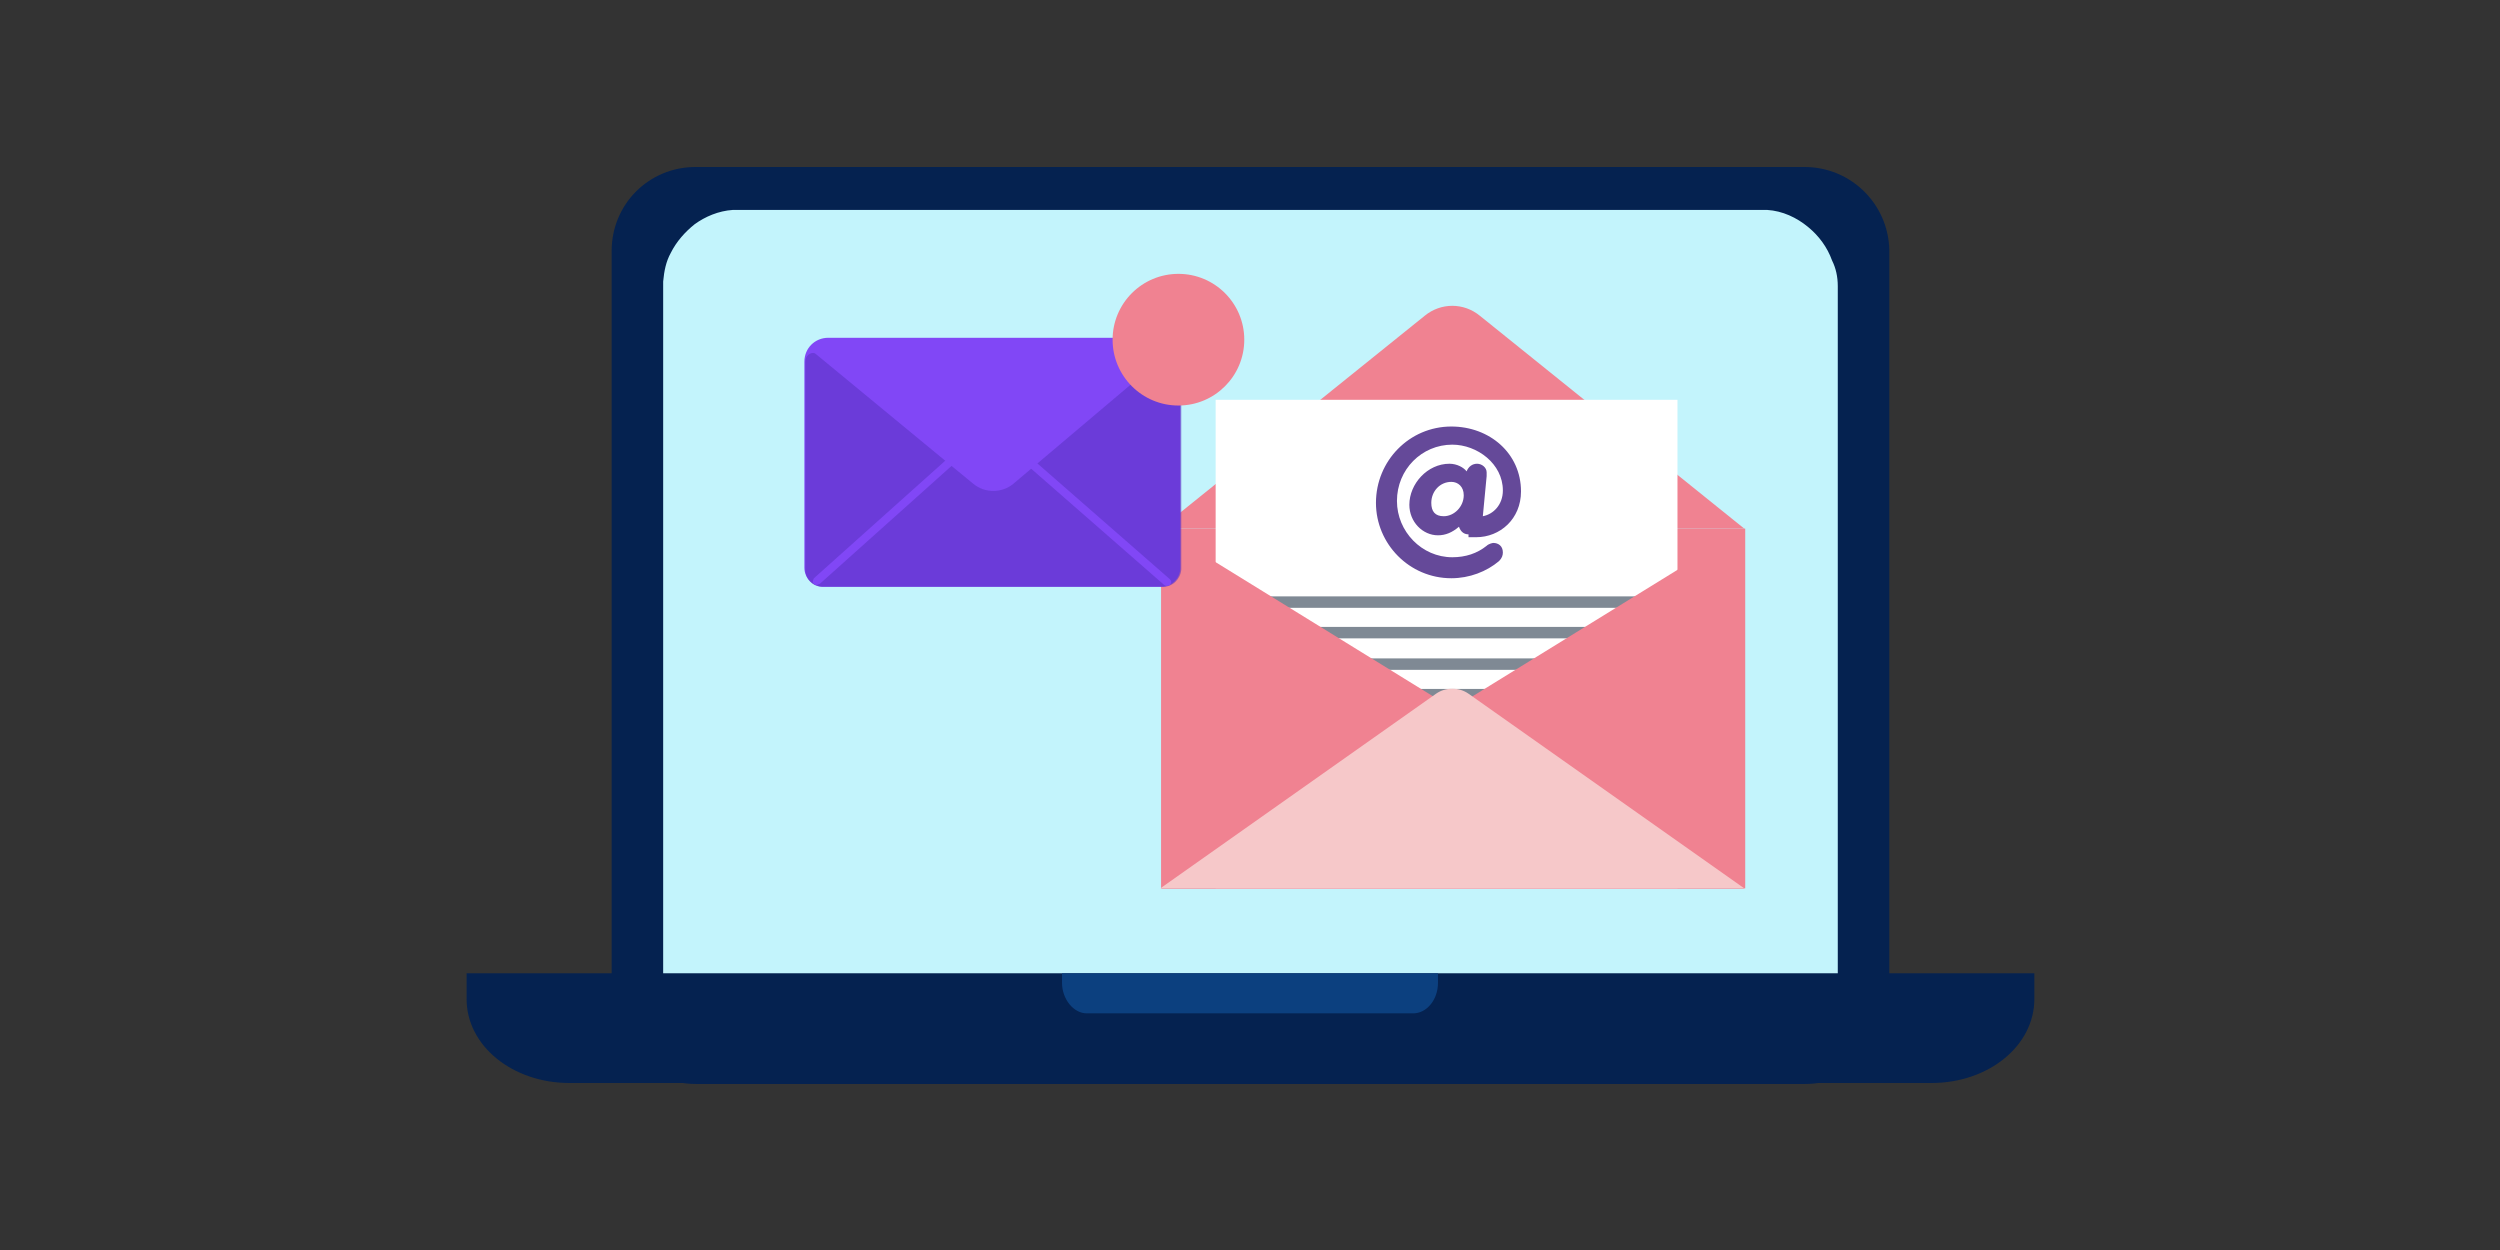 <?xml version="1.0" encoding="utf-8"?>
<!-- Generator: Adobe Illustrator 27.0.0, SVG Export Plug-In . SVG Version: 6.00 Build 0)  -->
<svg version="1.1" id="Layer_1" xmlns="http://www.w3.org/2000/svg" xmlns:xlink="http://www.w3.org/1999/xlink" x="0px" y="0px"
	 viewBox="0 0 262 131" style="enable-background:new 0 0 262 131;" xml:space="preserve">
<rect x="0" y="0" width="262" height="131" fill="#333333" stroke="none"/>
<style type="text/css">
	.st0{fill:#052250;}
	.st1{fill:#C3F4FC;}
	.st2{fill:#0C407F;}
	.st3{fill:#F08291;}
	.st4{fill:#FFFFFF;}
	.st5{fill:#7F8994;}
	.st6{fill:url(#SVGID_1_);}
	.st7{fill:url(#SVGID_00000070798281308446059180000001893977136187290288_);}
	.st8{fill:url(#SVGID_00000182511059383168625820000011830929727152293534_);}
	.st9{fill:#F6C8C9;}
	.st10{fill:#654999;}
	.st11{fill:#8147F6;}
	.st12{opacity:0.56;fill:#5A32C2;}
</style>
<g>
	<path class="st0" d="M189.1,17.5H72.9c-4.9,0-8.8,3.9-8.8,8.8v78.5c0,4.9,3.9,8.8,8.8,8.8h116.3c4.9,0,8.8-3.9,8.8-8.8V26.2
		C197.9,21.4,194,17.5,189.1,17.5z"/>
	<path class="st1" d="M192.6,30v71.7c0,0.1,0,0.2,0,0.4c0,0.5-0.1,1-0.2,1.5c-0.8,3.5-4,6.2-7.9,6.2h-107c-1,0-1.9-0.2-2.8-0.5
		c-2.9-1.1-5-3.8-5.2-7c0-0.1,0-0.1,0-0.2c0-0.1,0-0.2,0-0.4V30c0-0.2,0-0.4,0-0.5c0.1-1.1,0.3-2.1,0.8-3c0.6-1.2,1.5-2.2,2.5-3
		c1.1-0.8,2.5-1.4,4-1.5c0.2,0,0.5,0,0.7,0h107c0.2,0,0.5,0,0.7,0c1.6,0.1,3.1,0.8,4.3,1.8c1.1,0.9,2,2.1,2.5,3.5
		C192.4,28.1,192.6,29,192.6,30z"/>
	<path class="st0" d="M48.9,102v2.7c0,4.9,4.8,8.8,10.8,8.8h142.7c6,0,10.8-3.9,10.8-8.8V102H48.9z"/>
	<path class="st2" d="M111.3,102v1c0,1.7,1.2,3.2,2.6,3.2h34.2c1.4,0,2.6-1.4,2.6-3.2v-1H111.3z"/>
	<g>
		<g>
			<g>
				<rect x="121.7" y="55.4" class="st3" width="61.2" height="37.7"/>
			</g>
			<path class="st3" d="M155.1,33.1c-1.7-1.4-4.1-1.4-5.8,0l-27.7,22.3h61.2L155.1,33.1z"/>
		</g>
		<g>
			<g>
				<rect x="127.4" y="41.9" class="st4" width="48.4" height="51.2"/>
				<rect x="131.9" y="62.5" class="st5" width="39.5" height="1.2"/>
				<rect x="131.9" y="65.7" class="st5" width="39.5" height="1.2"/>
				<rect x="131.9" y="69" class="st5" width="39.5" height="1.2"/>
				<rect x="131.9" y="72.2" class="st5" width="39.5" height="1.2"/>
				<linearGradient id="SVGID_1_" gradientUnits="userSpaceOnUse" x1="131.711" y1="76.038" x2="171.303" y2="76.038">
					<stop  offset="0" style="stop-color:#FDE0E2"/>
					<stop  offset="1" style="stop-color:#A2B6E8"/>
				</linearGradient>
				<rect x="131.9" y="75.5" class="st6" width="39.5" height="1.2"/>
				
					<linearGradient id="SVGID_00000039091640707740933780000006536468948817658765_" gradientUnits="userSpaceOnUse" x1="131.711" y1="79.286" x2="171.303" y2="79.286">
					<stop  offset="0" style="stop-color:#FDE0E2"/>
					<stop  offset="1" style="stop-color:#A2B6E8"/>
				</linearGradient>
				
					<rect x="131.9" y="78.7" style="fill:url(#SVGID_00000039091640707740933780000006536468948817658765_);" width="39.5" height="1.2"/>
				
					<linearGradient id="SVGID_00000109027585090703511930000004137348464002137224_" gradientUnits="userSpaceOnUse" x1="131.711" y1="82.534" x2="171.303" y2="82.534">
					<stop  offset="0" style="stop-color:#FDE0E2"/>
					<stop  offset="1" style="stop-color:#A2B6E8"/>
				</linearGradient>
				
					<rect x="131.9" y="82" style="fill:url(#SVGID_00000109027585090703511930000004137348464002137224_);" width="39.5" height="1.2"/>
			</g>
		</g>
		<g>
			<g>
				<polygon class="st3" points="182.8,93.1 121.7,93.1 121.7,55.4 				"/>
			</g>
			<g>
				<polygon class="st3" points="121.7,93.1 182.8,93.1 182.8,55.4 				"/>
			</g>
			<path class="st9" d="M153.9,72.7c-1-0.7-2.4-0.7-3.4,0l-28.9,20.4h61.2L153.9,72.7z"/>
		</g>
	</g>
	<g>
		<path class="st10" d="M153.9,56c-0.4,0-0.8-0.2-1-0.8c-0.7,0.6-1.4,0.9-2.2,0.9c-1.6,0-3-1.4-3-3.2c0-2.2,1.9-4.3,4.2-4.3
			c0.8,0,1.5,0.4,1.8,0.8c0.2-0.5,0.6-0.8,1.1-0.8c0.5,0,1,0.4,1,0.9c0,0.1,0,0.2,0,0.4l-0.4,4.2c1.1-0.2,2.1-1.2,2.1-2.7
			c0-2.8-2.7-4.8-5.3-4.8c-3.2,0-5.8,2.6-5.8,5.9c0,3.2,2.6,5.9,5.8,5.9c1.4,0,2.6-0.4,3.6-1.2c0.2-0.2,0.6-0.3,0.7-0.3
			c0.5,0,1,0.3,1,1c0,0.3-0.1,0.6-0.4,0.9c-1.3,1.1-3.1,1.8-5,1.8c-4.4,0-7.9-3.6-7.9-7.9c0-4.4,3.5-8,7.9-8c4,0,7.3,2.8,7.3,6.8
			c0,2.9-2.2,4.8-4.7,4.8H153.9z M150,52.7c0,0.9,0.4,1.4,1.3,1.4c1.1,0,2.1-1,2.1-2.2c0-0.9-0.6-1.4-1.3-1.4
			C150.9,50.5,150,51.5,150,52.7z"/>
	</g>
	<g>
		<path class="st11" d="M121.7,61.5H86.3c-1.1,0-2-0.9-2-2V37.9c0-1.4,1.1-2.5,2.5-2.5h33.9c1.6,0,3,1.3,3,3v21.1
			C123.7,60.6,122.8,61.5,121.7,61.5z"/>
		<path class="st12" d="M121.9,61.5H104H86.2c-1,0-1.8-0.8-1.8-1.8V37.9c0-0.3,0.1-0.5,0.3-0.7l0,0c0.2-0.2,0.6-0.3,0.8-0.1
			l13.7,11.3l2.8,2.3c1.2,1,3,1,4.2,0l16.8-14.2c1.1,1,0.8,2,0.8,2v21.2C123.7,60.7,122.9,61.5,121.9,61.5z"/>
		<path class="st11" d="M85.6,61.3c-0.1,0-0.2,0-0.3-0.1c-0.2-0.2-0.1-0.4,0-0.6l14.3-12.8c0.2-0.2,0.4-0.1,0.6,0
			c0.2,0.2,0.1,0.4,0,0.6L85.9,61.2C85.8,61.2,85.7,61.3,85.6,61.3z"/>
		<path class="st11" d="M122.3,61.4c-0.1,0-0.2,0-0.3-0.1l-14.3-12.5c-0.2-0.2-0.2-0.4,0-0.6c0.2-0.2,0.4-0.2,0.6,0l14.3,12.5
			c0.2,0.2,0.2,0.4,0,0.6C122.6,61.3,122.5,61.4,122.3,61.4z"/>
	</g>
	<g>
		<circle class="st3" cx="123.5" cy="35.6" r="6.9"/>
	</g>
</g>
</svg>
